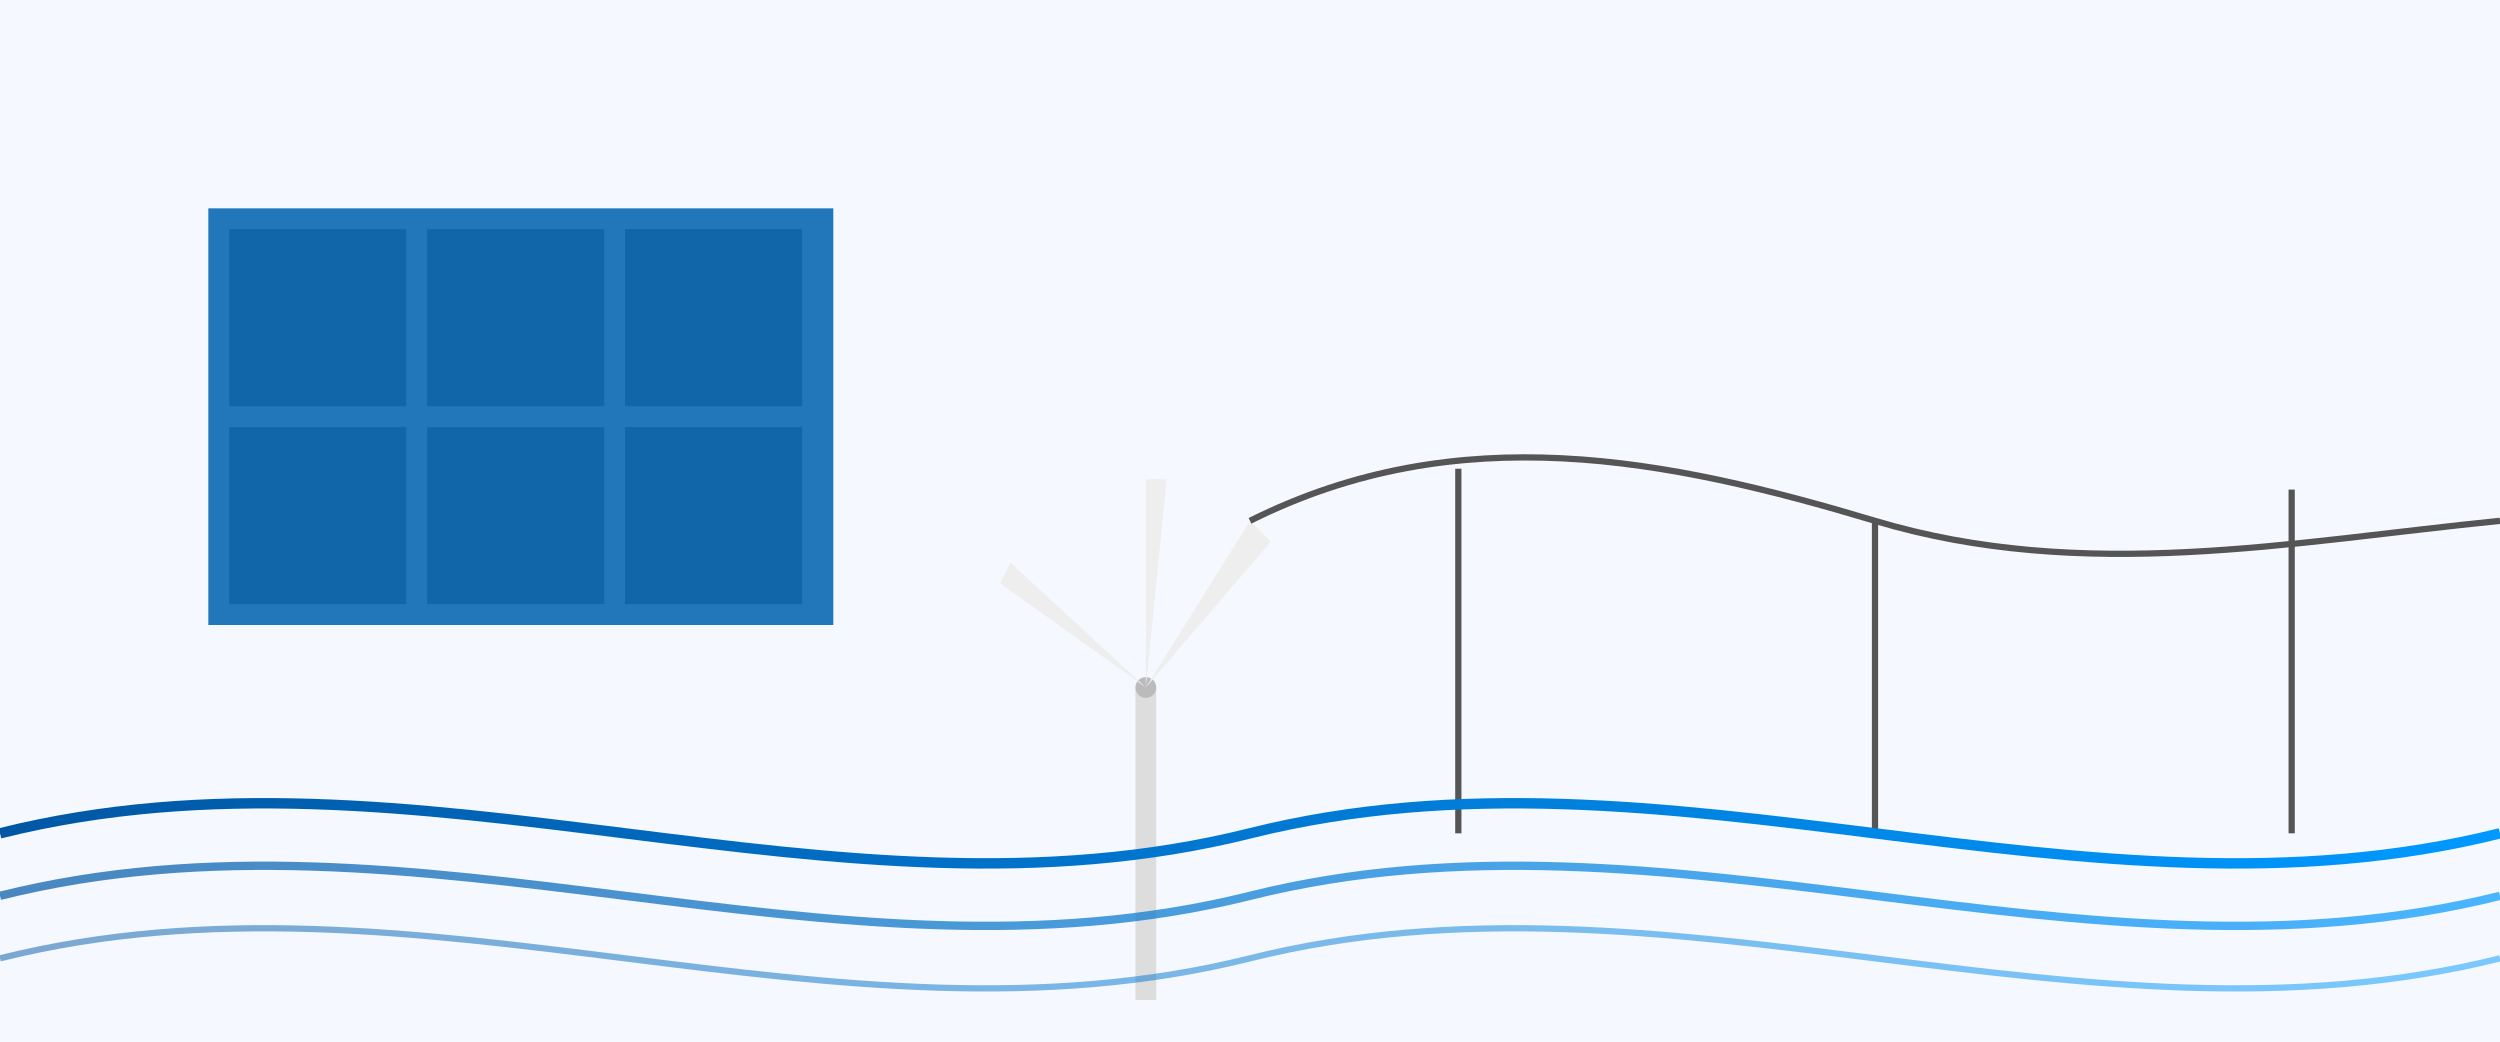 <svg xmlns="http://www.w3.org/2000/svg" viewBox="0 0 1200 500">
  <defs>
    <linearGradient id="grad1" x1="0%" y1="0%" x2="100%" y2="0%">
      <stop offset="0%" style="stop-color:#0057A4;stop-opacity:1" />
      <stop offset="100%" style="stop-color:#0099FF;stop-opacity:1" />
    </linearGradient>
  </defs>
  <rect width="1200" height="500" fill="#F5F9FF"/>
  
  <!-- Solar panels -->
  <g transform="translate(100,100)">
    <rect x="0" y="0" width="300" height="200" fill="#2277BB" />
    <g fill="#1166AA">
      <rect x="10" y="10" width="85" height="85" />
      <rect x="105" y="10" width="85" height="85" />
      <rect x="200" y="10" width="85" height="85" />
      <rect x="10" y="105" width="85" height="85" />
      <rect x="105" y="105" width="85" height="85" />
      <rect x="200" y="105" width="85" height="85" />
    </g>
  </g>
  
  <!-- Wind turbine -->
  <g transform="translate(500,150)">
    <rect x="45" y="180" width="10" height="150" fill="#DDDDDD" />
    <circle cx="50" cy="180" r="5" fill="#BBBBBB" />
    <g id="blades">
      <path d="M50,180 L100,100 L110,110 Z" fill="#EEEEEE" />
      <path d="M50,180 L-20,130 L-15,120 Z" fill="#EEEEEE" />
      <path d="M50,180 L50,80 L60,80 Z" fill="#EEEEEE" />
    </g>
  </g>
  
  <!-- Power lines -->
  <g transform="translate(600,250)" stroke="#555555" stroke-width="3" fill="none">
    <path d="M0,0 C100,-50 200,-30 300,0 C400,30 500,10 600,0" />
    <line x1="100" y1="-25" x2="100" y2="150" />
    <line x1="300" y1="0" x2="300" y2="150" />
    <line x1="500" y1="-15" x2="500" y2="150" />
  </g>
  
  <!-- Abstract energy waves -->
  <path d="M0,400 C200,350 400,450 600,400 C800,350 1000,450 1200,400" stroke="url(#grad1)" stroke-width="5" fill="none" />
  <path d="M0,430 C200,380 400,480 600,430 C800,380 1000,480 1200,430" stroke="url(#grad1)" stroke-width="4" fill="none" opacity="0.7" />
  <path d="M0,460 C200,410 400,510 600,460 C800,410 1000,510 1200,460" stroke="url(#grad1)" stroke-width="3" fill="none" opacity="0.5" />
</svg>
